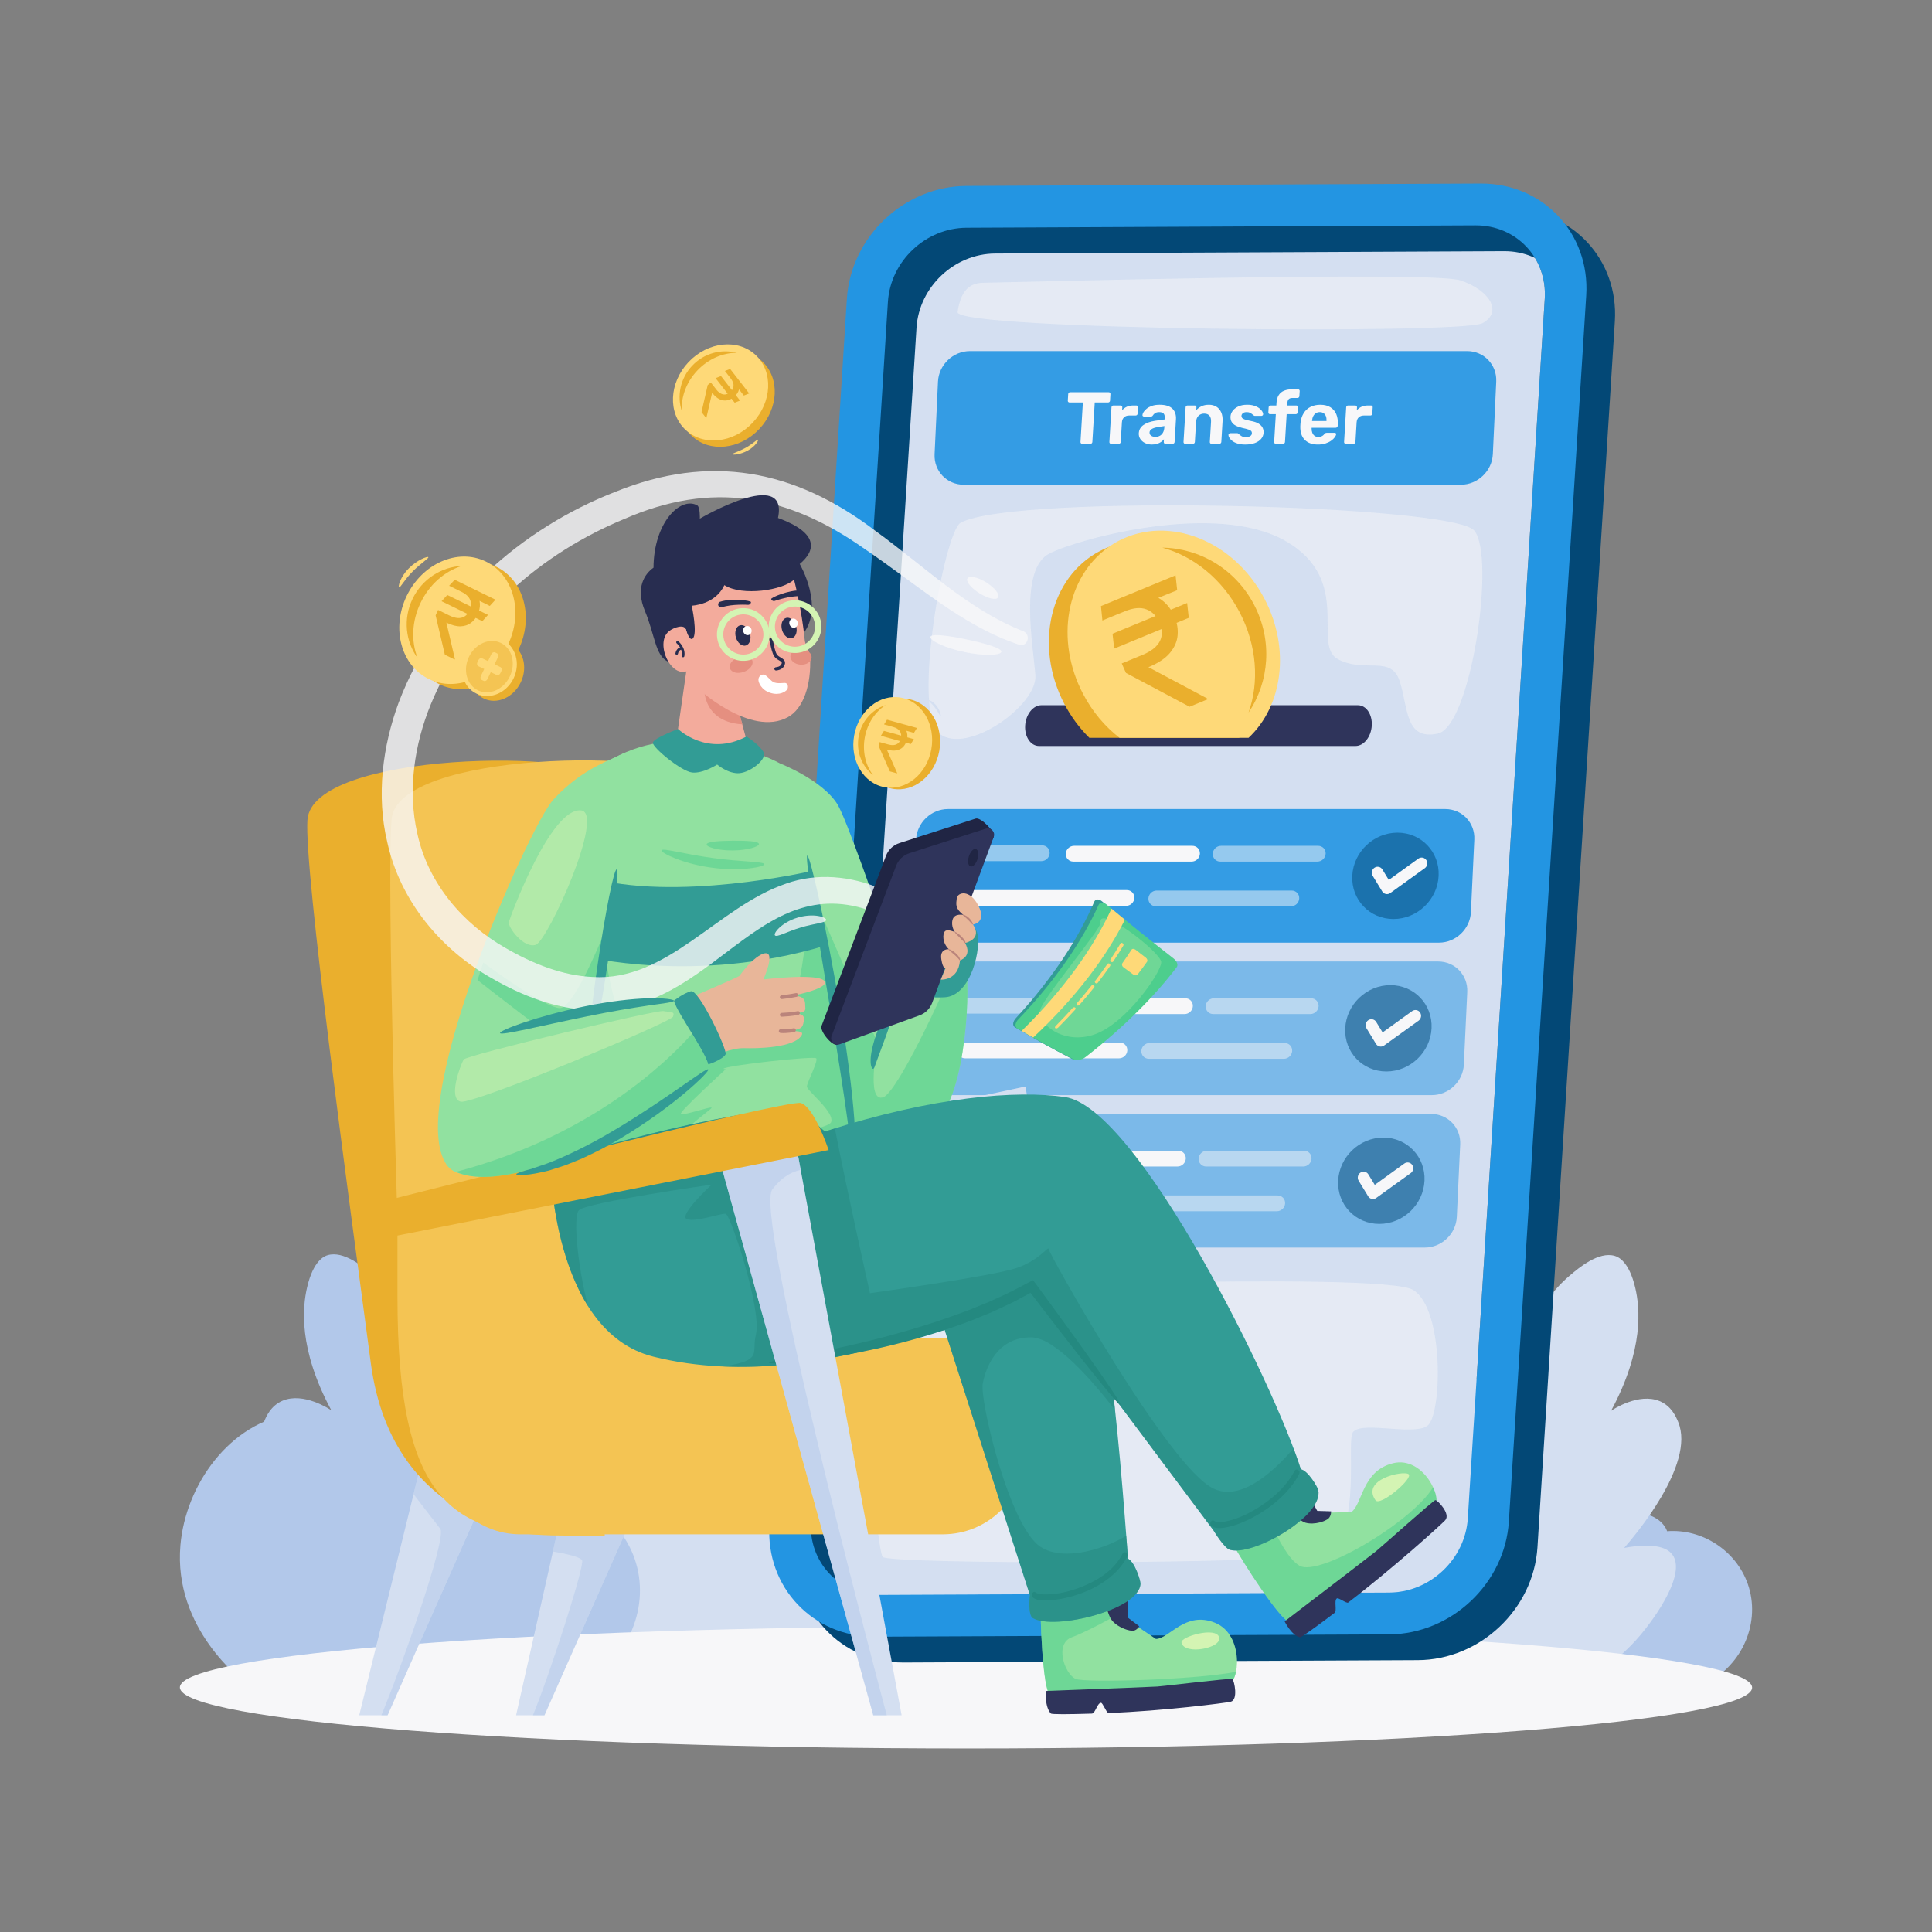 <svg width="544" height="544" viewBox="0 0 544 544" fill="none" xmlns="http://www.w3.org/2000/svg">
<rect x="0" y="0" width="544" height="544" fill="#808080" stroke="none"/>
<path d="M212.308 440.724C220.188 425.971 216.834 408.506 205.401 399.279C196.699 392.255 183.78 390.379 174.003 395.511C160.11 402.803 153.621 423.685 163.327 442.608C156.548 437.23 147.889 437.136 143.233 441.352C136.616 447.343 141.467 458.969 141.977 460.191C146.21 470.337 156.63 473.524 158.304 474.007H219.924C222.82 473.155 229.298 470.812 234.287 464.587C238.111 459.817 243.761 449.396 239.311 442.608C235.231 436.385 223.364 434.285 212.308 440.724Z" fill="#D4DFF1"/>
<path d="M492.121 445.974C488.815 436.598 479.268 430.38 469.413 431.153C469.304 430.883 469.208 430.608 469.067 430.351C467.359 427.256 463.947 426.47 463.335 426.34C468.641 420.046 468.724 411.353 464.482 406.278C459.22 399.986 447.467 399.454 440.408 407.425C439.565 406.202 436.992 402.826 432.957 402.266C427.684 401.535 421.557 405.843 419.087 413.293C418.13 413.289 417.177 413.343 416.227 413.449C407.023 408.307 400.731 409.082 397.993 409.718C381.99 413.434 369.588 439.198 373.347 473.913H404.95C405.006 473.955 405.049 473.987 405.077 474.006H480.319C490.894 468.696 495.83 456.492 492.121 445.974ZM266.874 450.523C269.643 442.669 277.641 437.459 285.897 438.107C285.988 437.881 286.068 437.65 286.187 437.436C287.617 434.843 290.475 434.184 290.988 434.075C286.543 428.803 286.474 421.52 290.028 417.269C294.436 411.998 304.281 411.552 310.195 418.23C310.901 417.205 313.057 414.377 316.437 413.908C320.854 413.295 325.986 416.905 328.056 423.145C328.857 423.143 329.656 423.188 330.452 423.276C338.162 418.969 343.433 419.618 345.726 420.151C359.133 423.264 369.522 444.847 366.373 473.928H339.899C339.852 473.963 339.816 473.99 339.793 474.006H276.761C267.902 469.558 263.767 459.335 266.874 450.524L266.874 450.523Z" fill="#B2C8EA"/>
<path d="M407.962 474.006C404.986 470.17 401.04 464.349 397.986 456.745C393.734 446.159 388.88 426.318 396.935 422.222C398.741 421.304 402.518 420.504 410.587 424.493C409.979 421.81 403.529 392.348 413.737 388.608C415.537 387.948 419.367 387.534 426.864 392.696C427.658 382.573 430.855 368.569 442.091 359.082C444.589 356.971 450.15 352.276 454.692 353.631C455.562 353.89 458.701 355.06 460.467 362.716C461.712 368.11 463.002 379.88 453.641 397.238C454.266 396.817 461.447 392.096 467.293 394.513C470.684 395.915 471.972 399.034 472.543 400.418C477.503 412.429 459.848 432.958 457.317 435.849C466.739 434.096 469.618 436.384 470.444 437.212C475.484 442.268 466.226 455.365 461.518 460.833C455.634 467.666 448.938 471.779 444.716 474.006H407.962L407.962 474.006Z" fill="#D4DFF1"/>
<path d="M283.929 460.51C285.949 457.908 288.625 453.958 290.698 448.799C293.582 441.617 296.876 428.155 291.41 425.377C290.185 424.754 287.623 424.211 282.148 426.917C282.561 425.097 286.937 405.108 280.011 402.571C278.79 402.123 276.191 401.842 271.105 405.344C270.566 398.477 268.397 388.975 260.774 382.538C259.079 381.107 255.306 377.921 252.225 378.84C251.635 379.016 249.505 379.81 248.307 385.004C247.462 388.664 246.587 396.649 252.937 408.426C252.514 408.14 247.642 404.937 243.675 406.577C241.375 407.528 240.501 409.645 240.113 410.584C236.748 418.732 248.727 432.661 250.444 434.622C244.051 433.433 242.098 434.985 241.538 435.547C238.118 438.977 244.399 447.863 247.594 451.573C251.586 456.209 256.129 458.999 258.993 460.51H283.929ZM69.332 474.006C68.242 473.217 48.771 458.61 50.802 435.093C52.272 418.075 64.639 400.594 82.303 398.034C102.051 395.171 123.811 411.629 126.774 436.947C127.203 436.031 134.006 422.099 149.01 420.27C161.78 418.713 174.379 426.665 178.659 438.799C183.317 452.009 177.117 467.337 163.835 474.006H69.332Z" fill="#B2C8EA"/>
<path d="M139.056 474.006C142.037 470.164 145.989 464.333 149.049 456.716C153.307 446.113 158.169 426.237 150.101 422.135C148.292 421.215 144.509 420.414 136.426 424.41C137.035 421.722 143.496 392.211 133.27 388.464C131.467 387.803 127.631 387.388 120.122 392.559C119.326 382.419 116.124 368.391 104.869 358.888C102.366 356.774 96.796 352.07 92.247 353.427C91.375 353.687 88.231 354.859 86.462 362.528C85.215 367.932 83.923 379.721 93.299 397.109C92.674 396.687 85.481 391.958 79.624 394.379C76.228 395.783 74.938 398.908 74.365 400.294C69.397 412.325 87.082 432.889 89.617 435.785C80.179 434.029 77.295 436.321 76.469 437.15C71.419 442.215 80.693 455.333 85.41 460.811C91.303 467.655 98.01 471.775 102.24 474.006H139.056L139.056 474.006Z" fill="#B2C8EA"/>
<path d="M252.356 446.919C258.77 434.912 256.04 420.698 246.735 413.188C239.652 407.472 229.138 405.945 221.181 410.121C209.874 416.056 204.593 433.052 212.492 448.452C206.975 444.075 199.928 443.998 196.138 447.43C190.753 452.306 194.7 461.768 195.116 462.762C198.561 471.019 207.041 473.614 208.404 474.006H258.554C260.911 473.313 266.183 471.407 270.244 466.34C273.356 462.458 277.955 453.977 274.333 448.452C271.013 443.388 261.355 441.678 252.356 446.919Z" fill="#D4DFF1"/>
<path d="M493.347 475.153C493.542 484.632 394.599 492.316 272.352 492.316C150.106 492.316 50.847 484.632 50.653 475.153C50.458 465.674 149.401 457.99 271.648 457.99C393.895 457.99 493.153 465.674 493.347 475.153Z" fill="#F7F7F9"/>
<path d="M247.861 449.086L391.16 448.433C402.663 448.365 412.563 439.016 413.294 427.534L434.963 84.153C435.694 72.671 426.97 63.408 415.466 63.458L272.152 64.132C260.647 64.182 250.728 73.516 250.014 84.996L228.328 428.378C227.616 439.875 236.357 449.137 247.861 449.086L247.861 449.086Z" fill="#D4DFF1"/>
<path opacity="0.5" d="M276.833 79.625C272.372 79.625 270.364 82.767 269.636 87.872C268.907 92.978 411.541 94.156 417.394 91.014C423.247 87.872 419.447 81.686 411.162 78.937C402.877 76.188 280.439 79.625 276.833 79.625ZM270.501 147.173C265.957 149.613 256.653 200.359 264.491 206.55C272.329 212.742 292.18 198.555 291.54 190.144C290.9 181.733 286.854 160.133 295.553 155.813C304.253 151.493 342.489 141.245 361.857 152.26C381.226 163.275 369.187 181.687 376.777 185.637C384.368 189.587 391.611 184.388 394.077 191.7C396.542 199.013 395.492 208.591 404.853 206.551C414.215 204.511 421.168 156.756 415.138 149.412C409.109 142.068 285.806 138.954 270.501 147.173H270.501ZM252.998 363.222C252.998 363.222 389.107 357.777 397.93 363.222C406.753 368.668 406.045 398.595 401.883 401.5C397.72 404.406 382.244 399.734 380.753 403.641C379.262 407.547 383.724 435.067 371.452 437.753C359.18 440.439 250.127 440.536 248.521 438.376C246.915 436.216 239.52 369.92 252.998 363.222Z" fill="#F7F7F9"/>
<path opacity="0.5" d="M264.954 270.727H404.944C409.69 270.727 413.363 274.58 413.14 279.326L412.184 299.754C411.961 304.499 407.928 308.352 403.182 308.352H263.192C258.446 308.352 254.774 304.499 254.996 299.754L255.953 279.326C256.175 274.58 260.209 270.727 264.954 270.727V270.727Z" fill="#2395E2"/>
<path opacity="0.5" d="M272.346 285.4H291.236C292.463 285.4 293.505 284.405 293.562 283.177C293.62 281.95 292.672 280.955 291.444 280.955H272.554C271.327 280.955 270.286 281.95 270.228 283.177C270.171 284.405 271.119 285.4 272.346 285.4ZM369.166 281.087H341.819C340.592 281.087 339.55 282.082 339.493 283.31C339.435 284.537 340.383 285.532 341.611 285.532H368.958C370.185 285.532 371.227 284.537 371.284 283.31C371.342 282.083 370.393 281.087 369.166 281.087Z" fill="#F7F7F9"/>
<path d="M315.3 293.547H271.965C270.737 293.547 269.696 294.542 269.638 295.77C269.581 296.997 270.529 297.992 271.756 297.992H315.092C316.319 297.992 317.36 296.997 317.418 295.77C317.475 294.542 316.527 293.547 315.3 293.547Z" fill="#F7F7F9"/>
<path opacity="0.5" d="M361.724 293.68H323.698C322.471 293.68 321.429 294.675 321.372 295.902C321.314 297.129 322.263 298.124 323.49 298.124H361.516C362.744 298.124 363.785 297.13 363.843 295.902C363.9 294.674 362.952 293.68 361.724 293.68Z" fill="#F7F7F9"/>
<path d="M333.756 281.087H300.431C299.204 281.087 298.162 282.082 298.105 283.309C298.047 284.537 298.995 285.532 300.223 285.532H333.548C334.775 285.532 335.817 284.537 335.874 283.309C335.932 282.082 334.983 281.087 333.756 281.087Z" fill="#F7F7F9"/>
<path opacity="0.5" d="M403.091 289.54C402.776 296.254 397.079 301.696 390.365 301.696C383.652 301.696 378.464 296.253 378.779 289.54C379.093 282.826 384.791 277.384 391.504 277.384C398.218 277.384 403.405 282.826 403.091 289.54Z" fill="#034876"/>
<path d="M399.865 285.099C399.371 284.351 398.373 284.167 397.635 284.689L389.306 290.699L387.499 287.74C387.032 286.975 386.043 286.751 385.285 287.248C384.532 287.742 384.3 288.765 384.769 289.533L387.454 293.931C387.684 294.308 388.055 294.57 388.482 294.656C388.585 294.677 388.689 294.687 388.793 294.687C389.119 294.687 389.442 294.585 389.716 294.39L399.428 287.4C400.165 286.878 400.361 285.848 399.865 285.099Z" fill="#F7F7F9"/>
<path opacity="0.9" d="M266.942 227.802H406.933C411.678 227.802 415.351 231.655 415.128 236.4L414.172 256.828C413.949 261.574 409.916 265.427 405.17 265.427H265.18C260.434 265.427 256.762 261.574 256.984 256.828L257.941 236.4C258.163 231.654 262.197 227.802 266.942 227.802ZM273.113 98.859H413.104C417.85 98.859 421.522 102.712 421.3 107.458L420.343 127.886C420.121 132.632 416.087 136.485 411.341 136.485H271.351C266.605 136.485 262.933 132.632 263.155 127.886L264.112 107.458C264.334 102.712 268.368 98.859 273.113 98.859Z" fill="#2395E2"/>
<path d="M304.725 124.966C304.572 124.966 304.451 124.918 304.36 124.821C304.269 124.724 304.228 124.6 304.237 124.447L304.907 113.326H301.131C300.992 113.326 300.878 113.277 300.787 113.18C300.696 113.083 300.654 112.966 300.663 112.827L300.775 110.96C300.784 110.808 300.84 110.683 300.943 110.587C301.046 110.49 301.166 110.441 301.305 110.441H312.178C312.33 110.441 312.452 110.49 312.543 110.587C312.633 110.683 312.674 110.808 312.665 110.96L312.553 112.827C312.544 112.966 312.489 113.084 312.386 113.18C312.283 113.277 312.157 113.326 312.004 113.326H308.248L307.578 124.447C307.568 124.6 307.512 124.724 307.41 124.821C307.307 124.918 307.18 124.966 307.028 124.966H304.725ZM312.838 124.966C312.7 124.966 312.585 124.918 312.494 124.821C312.403 124.724 312.362 124.6 312.371 124.447L312.959 114.695C312.967 114.557 313.023 114.436 313.126 114.332C313.229 114.228 313.35 114.176 313.488 114.176H315.522C315.66 114.176 315.778 114.228 315.876 114.332C315.973 114.436 316.018 114.557 316.009 114.695L315.959 115.525C316.331 115.096 316.776 114.764 317.296 114.529C317.815 114.294 318.406 114.176 319.07 114.176H319.963C320.101 114.176 320.215 114.225 320.307 114.321C320.397 114.419 320.438 114.543 320.429 114.695L320.321 116.479C320.312 116.632 320.256 116.756 320.154 116.853C320.051 116.95 319.93 116.998 319.792 116.998H317.966C317.358 116.998 316.87 117.168 316.504 117.507C316.138 117.846 315.936 118.326 315.898 118.949L315.567 124.447C315.558 124.6 315.501 124.725 315.399 124.822C315.296 124.918 315.168 124.966 315.017 124.966H312.837L312.838 124.966ZM324.342 125.174C323.608 125.174 322.96 125.032 322.397 124.748C321.832 124.465 321.392 124.081 321.075 123.597C320.759 123.113 320.619 122.573 320.655 121.978C320.714 120.997 321.158 120.222 321.987 119.654C322.817 119.087 323.888 118.7 325.201 118.492L327.943 118.098L327.966 117.725C327.998 117.185 327.899 116.77 327.668 116.479C327.436 116.189 327.009 116.044 326.386 116.044C325.93 116.044 325.558 116.134 325.271 116.314C324.983 116.494 324.754 116.729 324.585 117.019C324.463 117.199 324.299 117.289 324.091 117.289H322.12C321.968 117.289 321.853 117.245 321.775 117.154C321.698 117.064 321.669 116.957 321.691 116.832C321.705 116.597 321.812 116.321 322.011 116.003C322.209 115.685 322.505 115.37 322.897 115.058C323.29 114.747 323.783 114.488 324.377 114.28C324.97 114.073 325.688 113.969 326.532 113.969C327.404 113.969 328.145 114.073 328.755 114.28C329.365 114.488 329.845 114.778 330.196 115.152C330.547 115.526 330.798 115.958 330.948 116.449C331.098 116.94 331.157 117.469 331.123 118.036L330.736 124.448C330.727 124.601 330.67 124.725 330.568 124.822C330.465 124.918 330.338 124.967 330.186 124.967H328.152C328.014 124.967 327.899 124.918 327.808 124.822C327.717 124.725 327.676 124.601 327.685 124.448L327.731 123.68C327.536 123.943 327.279 124.189 326.961 124.417C326.643 124.645 326.269 124.829 325.839 124.967C325.408 125.104 324.91 125.174 324.343 125.174L324.342 125.174ZM325.302 123.016C325.758 123.016 326.173 122.919 326.544 122.725C326.915 122.532 327.217 122.235 327.448 121.833C327.68 121.432 327.814 120.927 327.851 120.318L327.872 119.966L325.924 120.277C325.169 120.401 324.611 120.588 324.25 120.837C323.89 121.086 323.699 121.391 323.677 121.75C323.661 122.013 323.727 122.241 323.875 122.434C324.021 122.629 324.224 122.774 324.481 122.871C324.738 122.967 325.012 123.016 325.302 123.016ZM333.712 124.966C333.574 124.966 333.459 124.918 333.368 124.821C333.277 124.724 333.236 124.6 333.246 124.447L333.834 114.695C333.843 114.543 333.899 114.419 334.001 114.321C334.104 114.225 334.225 114.176 334.363 114.176H336.397C336.549 114.176 336.67 114.225 336.761 114.321C336.852 114.419 336.893 114.543 336.884 114.695L336.835 115.504C337.222 115.062 337.707 114.695 338.291 114.404C338.877 114.114 339.576 113.969 340.393 113.969C341.21 113.969 341.914 114.152 342.507 114.519C343.101 114.885 343.553 115.418 343.863 116.116C344.174 116.815 344.299 117.662 344.24 118.658L343.891 124.447C343.881 124.6 343.822 124.724 343.713 124.821C343.603 124.918 343.479 124.966 343.34 124.966H341.141C340.989 124.966 340.867 124.918 340.777 124.821C340.685 124.724 340.644 124.6 340.653 124.447L340.995 118.783C341.039 118.05 340.897 117.479 340.569 117.071C340.241 116.663 339.738 116.459 339.06 116.459C338.41 116.459 337.878 116.663 337.467 117.071C337.055 117.479 336.827 118.05 336.783 118.783L336.442 124.447C336.433 124.6 336.376 124.724 336.273 124.821C336.17 124.918 336.05 124.966 335.912 124.966H333.712ZM350.591 125.174C349.733 125.174 349.002 125.073 348.399 124.873C347.796 124.673 347.312 124.427 346.95 124.136C346.586 123.846 346.321 123.552 346.152 123.254C345.983 122.957 345.897 122.704 345.896 122.497C345.892 122.345 345.947 122.22 346.064 122.123C346.18 122.027 346.294 121.978 346.405 121.978H348.418C348.459 121.978 348.5 121.985 348.541 121.999C348.581 122.013 348.621 122.047 348.659 122.102C348.831 122.227 349.009 122.369 349.194 122.528C349.378 122.687 349.594 122.822 349.844 122.933C350.093 123.043 350.411 123.098 350.799 123.098C351.255 123.098 351.648 123.005 351.978 122.819C352.307 122.632 352.482 122.366 352.503 122.019C352.518 121.77 352.458 121.563 352.322 121.397C352.187 121.231 351.923 121.079 351.531 120.941C351.138 120.802 350.552 120.65 349.773 120.484C349.036 120.318 348.414 120.097 347.905 119.82C347.395 119.543 347.022 119.194 346.785 118.772C346.547 118.351 346.446 117.842 346.482 117.247C346.515 116.707 346.715 116.189 347.084 115.691C347.453 115.193 347.98 114.781 348.663 114.456C349.347 114.131 350.187 113.969 351.183 113.969C351.944 113.969 352.605 114.062 353.169 114.249C353.731 114.435 354.198 114.671 354.568 114.954C354.938 115.238 355.214 115.528 355.398 115.825C355.58 116.123 355.671 116.382 355.672 116.604C355.678 116.742 355.628 116.86 355.526 116.957C355.423 117.054 355.31 117.102 355.185 117.102H353.339C353.269 117.102 353.208 117.091 353.154 117.07C353.1 117.05 353.054 117.019 353.015 116.977C352.855 116.867 352.693 116.738 352.529 116.594C352.365 116.448 352.168 116.321 351.94 116.21C351.711 116.099 351.411 116.044 351.037 116.044C350.581 116.044 350.225 116.144 349.971 116.345C349.717 116.545 349.581 116.798 349.562 117.102C349.551 117.296 349.602 117.475 349.717 117.641C349.831 117.807 350.077 117.96 350.457 118.098C350.835 118.236 351.415 118.382 352.194 118.534C353.125 118.7 353.857 118.949 354.39 119.281C354.924 119.613 355.298 119.997 355.514 120.432C355.729 120.869 355.823 121.335 355.793 121.833C355.754 122.484 355.525 123.061 355.107 123.566C354.689 124.071 354.102 124.465 353.345 124.748C352.587 125.032 351.669 125.174 350.59 125.174H350.591ZM359.256 124.966C359.104 124.966 358.981 124.918 358.891 124.821C358.8 124.724 358.759 124.6 358.769 124.447L359.24 116.625H357.622C357.469 116.625 357.347 116.576 357.257 116.479C357.166 116.383 357.125 116.258 357.134 116.106L357.219 114.695C357.228 114.543 357.284 114.419 357.387 114.321C357.489 114.225 357.617 114.176 357.769 114.176H359.388L359.433 113.429C359.486 112.544 359.696 111.817 360.062 111.251C360.428 110.683 360.937 110.268 361.589 110.005C362.241 109.743 363.031 109.611 363.958 109.611H365.473C365.625 109.611 365.746 109.66 365.838 109.756C365.928 109.853 365.97 109.978 365.96 110.13L365.875 111.541C365.866 111.693 365.81 111.818 365.707 111.915C365.604 112.011 365.477 112.06 365.325 112.06H363.935C363.423 112.06 363.059 112.184 362.844 112.433C362.628 112.682 362.506 113.049 362.477 113.533L362.438 114.176H364.99C365.142 114.176 365.264 114.225 365.355 114.322C365.446 114.419 365.487 114.543 365.477 114.695L365.392 116.106C365.383 116.259 365.327 116.383 365.225 116.479C365.122 116.577 364.994 116.625 364.842 116.625H362.29L361.819 124.447C361.809 124.6 361.753 124.725 361.651 124.822C361.548 124.918 361.428 124.966 361.289 124.966H359.255L359.256 124.966ZM371.092 125.174C369.501 125.174 368.266 124.731 367.385 123.846C366.505 122.961 366.088 121.674 366.135 119.986C366.141 119.876 366.15 119.727 366.161 119.54C366.173 119.353 366.182 119.205 366.188 119.094C366.307 118.029 366.605 117.112 367.08 116.345C367.555 115.577 368.192 114.989 368.991 114.581C369.791 114.173 370.709 113.969 371.746 113.969C372.909 113.969 373.866 114.208 374.619 114.684C375.372 115.162 375.92 115.812 376.265 116.635C376.61 117.458 376.75 118.403 376.686 119.467L376.657 119.945C376.648 120.083 376.59 120.201 376.48 120.297C376.37 120.395 376.246 120.443 376.109 120.443H369.323C369.322 120.457 369.321 120.481 369.318 120.516C369.316 120.55 369.314 120.581 369.313 120.609C369.3 121.051 369.362 121.456 369.499 121.823C369.636 122.189 369.846 122.484 370.131 122.704C370.415 122.926 370.765 123.036 371.179 123.036C371.525 123.036 371.812 122.988 372.039 122.891C372.267 122.794 372.457 122.677 372.611 122.539C372.764 122.4 372.878 122.282 372.954 122.186C373.086 122.047 373.192 121.961 373.269 121.926C373.348 121.892 373.47 121.875 373.636 121.875H375.794C375.932 121.875 376.044 121.913 376.129 121.989C376.215 122.065 376.246 122.172 376.224 122.31C376.197 122.532 376.067 122.805 375.832 123.129C375.599 123.455 375.265 123.773 374.831 124.084C374.397 124.395 373.866 124.655 373.238 124.863C372.609 125.07 371.895 125.174 371.092 125.174L371.092 125.174ZM369.437 118.555H373.504L373.507 118.513C373.537 118.015 373.483 117.583 373.346 117.216C373.209 116.85 372.994 116.563 372.703 116.355C372.41 116.147 372.05 116.043 371.621 116.043C371.192 116.043 370.82 116.147 370.503 116.355C370.186 116.563 369.937 116.85 369.756 117.216C369.575 117.583 369.469 118.015 369.439 118.513L369.437 118.555ZM378.927 124.966C378.789 124.966 378.674 124.918 378.583 124.821C378.492 124.724 378.451 124.6 378.46 124.447L379.048 114.695C379.057 114.557 379.112 114.436 379.215 114.332C379.318 114.228 379.439 114.176 379.577 114.176H381.611C381.749 114.176 381.867 114.228 381.965 114.332C382.062 114.436 382.107 114.557 382.098 114.695L382.048 115.525C382.42 115.096 382.865 114.764 383.385 114.529C383.904 114.294 384.495 114.176 385.159 114.176H386.051C386.189 114.176 386.304 114.225 386.395 114.321C386.486 114.419 386.527 114.543 386.518 114.695L386.41 116.479C386.401 116.632 386.345 116.756 386.243 116.853C386.14 116.95 386.019 116.998 385.881 116.998H384.055C383.447 116.998 382.959 117.168 382.593 117.507C382.227 117.846 382.025 118.326 381.987 118.949L381.656 124.447C381.647 124.6 381.59 124.725 381.488 124.822C381.385 124.918 381.258 124.966 381.106 124.966H378.927L378.927 124.966Z" fill="#F7F7F9"/>
<path opacity="0.5" d="M274.335 242.474H293.224C294.452 242.474 295.493 241.479 295.551 240.252C295.608 239.025 294.66 238.029 293.433 238.029H274.543C273.316 238.029 272.274 239.024 272.216 240.252C272.159 241.48 273.107 242.474 274.335 242.474ZM371.155 238.162H343.808C342.58 238.162 341.539 239.157 341.481 240.384C341.424 241.612 342.372 242.606 343.6 242.606H370.946C372.174 242.606 373.215 241.611 373.273 240.384C373.33 239.157 372.382 238.162 371.155 238.162Z" fill="#F7F7F9"/>
<path d="M317.288 250.622H273.953C272.726 250.622 271.684 251.617 271.627 252.844C271.569 254.072 272.518 255.067 273.745 255.067H317.08C318.307 255.067 319.349 254.072 319.406 252.844C319.464 251.617 318.516 250.622 317.288 250.622Z" fill="#F7F7F9"/>
<path opacity="0.5" d="M363.712 250.755H325.686C324.459 250.755 323.417 251.75 323.359 252.977C323.302 254.204 324.25 255.2 325.478 255.2H363.504C364.731 255.2 365.773 254.205 365.83 252.977C365.888 251.75 364.94 250.755 363.712 250.755Z" fill="#F7F7F9"/>
<path d="M335.744 238.162H302.419C301.192 238.162 300.15 239.156 300.093 240.384C300.035 241.611 300.984 242.606 302.211 242.606H335.536C336.763 242.606 337.805 241.611 337.863 240.384C337.92 239.156 336.972 238.162 335.744 238.162Z" fill="#F7F7F9"/>
<path opacity="0.5" d="M405.079 246.614C404.764 253.328 399.067 258.77 392.353 258.77C385.64 258.77 380.452 253.328 380.767 246.614C381.081 239.9 386.778 234.458 393.492 234.458C400.206 234.458 405.393 239.9 405.079 246.614Z" fill="#034876"/>
<path d="M401.609 242.173C401.115 241.426 400.116 241.241 399.378 241.764L391.049 247.773L389.242 244.814C388.775 244.049 387.786 243.826 387.029 244.322C386.275 244.816 386.044 245.84 386.512 246.607L389.198 251.005C389.428 251.382 389.799 251.644 390.225 251.73C390.329 251.751 390.433 251.762 390.536 251.762C390.863 251.762 391.185 251.659 391.46 251.464L401.172 244.474C401.908 243.952 402.104 242.922 401.608 242.173L401.609 242.173Z" fill="#F7F7F9"/>
<path opacity="0.5" d="M262.966 313.652H402.956C407.702 313.652 411.375 317.505 411.153 322.251L410.196 342.679C409.973 347.424 405.94 351.277 401.194 351.277H261.204C256.458 351.277 252.786 347.424 253.008 342.679L253.965 322.251C254.187 317.505 258.221 313.652 262.966 313.652Z" fill="#2395E2"/>
<path opacity="0.5" d="M270.358 328.324H289.248C290.476 328.324 291.517 327.33 291.575 326.102C291.632 324.875 290.684 323.88 289.456 323.88H270.567C269.339 323.88 268.298 324.874 268.24 326.102C268.183 327.33 269.131 328.324 270.358 328.324ZM367.178 324.012H339.832C338.604 324.012 337.562 325.007 337.505 326.235C337.447 327.462 338.396 328.457 339.623 328.457H366.97C368.197 328.457 369.239 327.462 369.296 326.235C369.354 325.008 368.406 324.012 367.178 324.012Z" fill="#F7F7F9"/>
<path d="M313.312 336.473H269.976C268.749 336.473 267.708 337.468 267.65 338.695C267.592 339.923 268.541 340.917 269.768 340.917H313.103C314.331 340.917 315.372 339.923 315.43 338.695C315.487 337.468 314.539 336.473 313.312 336.473Z" fill="#F7F7F9"/>
<path opacity="0.5" d="M359.736 336.605H321.71C320.482 336.605 319.441 337.6 319.383 338.828C319.326 340.055 320.274 341.05 321.502 341.05H359.528C360.755 341.05 361.797 340.055 361.854 338.828C361.912 337.6 360.963 336.605 359.736 336.605Z" fill="#F7F7F9"/>
<path d="M331.768 324.012H298.443C297.216 324.012 296.174 325.007 296.117 326.234C296.059 327.461 297.008 328.457 298.235 328.457H331.56C332.787 328.457 333.829 327.462 333.886 326.234C333.944 325.006 332.996 324.012 331.768 324.012Z" fill="#F7F7F9"/>
<path opacity="0.5" d="M401.103 332.465C400.788 339.178 395.091 344.621 388.377 344.621C381.663 344.621 376.476 339.178 376.79 332.465C377.105 325.751 382.802 320.309 389.516 320.309C396.229 320.309 401.417 325.751 401.103 332.465Z" fill="#034876"/>
<path d="M397.656 328.024C397.162 327.277 396.164 327.092 395.426 327.615L387.097 333.625L385.29 330.665C384.823 329.9 383.834 329.677 383.076 330.173C382.323 330.668 382.091 331.691 382.56 332.458L385.246 336.856C385.476 337.233 385.847 337.495 386.273 337.581C386.376 337.602 386.48 337.613 386.584 337.613C386.91 337.613 387.233 337.51 387.508 337.315L397.22 330.325C397.956 329.803 398.152 328.773 397.656 328.024L397.656 328.024Z" fill="#F7F7F9"/>
<path d="M382.351 198.569H293.229C290.887 198.569 288.838 201.139 288.653 204.311C288.468 207.483 290.217 210.055 292.558 210.055H381.68C384.022 210.055 386.071 207.484 386.256 204.311C386.441 201.139 384.693 198.569 382.351 198.569Z" fill="#2F345B"/>
<path d="M348.905 207.746H306.729C304.002 205.067 301.596 201.858 299.687 198.201C291.104 181.789 295.596 162.522 309.713 155.143C310.516 154.726 311.334 154.357 312.152 154.036C325.884 148.598 342.712 155.993 350.798 171.474C357.408 184.1 356.268 198.458 348.905 207.746Z" fill="#EAAF2D"/>
<path d="M351.568 207.746H315.232C311.141 204.586 307.58 200.399 304.949 195.361C296.96 180.105 300.297 162.362 312.152 154.036C313.051 153.378 313.981 152.801 314.976 152.288C329.093 144.908 347.494 152.223 356.06 168.619C363.392 182.64 361.178 198.762 351.568 207.746Z" fill="#FED978"/>
<path d="M353.111 170.262C358.382 180.344 357.406 191.988 351.561 200.634C354.578 192.131 353.958 181.782 349.046 172.387C344.135 162.993 335.99 156.578 327.285 154.204C337.721 154.338 347.84 160.18 353.111 170.262Z" fill="#EAAF2D"/>
<path d="M334.265 169.784L334.725 173.97L313.72 182.63L313.26 178.445L334.265 169.784ZM334.943 199L317.045 189.482L315.849 186.807L321.748 184.374C323.283 183.741 324.5 182.988 325.401 182.114C326.298 181.229 326.85 180.234 327.059 179.129C327.264 178.014 327.088 176.791 326.531 175.462C325.71 173.5 324.471 172.206 322.815 171.581C321.155 170.946 319.094 171.136 316.63 172.151L310.406 174.717L310 170.661L315.122 168.549C317.758 167.462 320.101 167.005 322.15 167.179C324.206 167.337 325.953 167.999 327.392 169.166C328.837 170.318 329.955 171.837 330.745 173.724C331.459 175.429 331.739 177.156 331.584 178.904C331.435 180.638 330.716 182.28 329.427 183.83C328.148 185.375 326.158 186.705 323.457 187.819L323.36 187.859L339.892 196.658L340 196.915L334.943 199ZM331.005 162L331.465 166.186L314.88 172.873L314.473 168.816L331.005 162Z" fill="#EAAF2D"/>
<path d="M425.009 58.943L280.195 59.611C262.688 59.692 247.612 73.934 246.509 91.414L224.719 436.628C223.617 454.089 236.902 468.2 254.409 468.12L399.224 467.451C416.712 467.371 431.806 453.129 432.908 435.667L454.699 90.453C455.802 72.974 442.498 58.862 425.009 58.943V58.943ZM421.351 434.793C420.626 446.279 410.727 455.637 399.223 455.69L255.914 456.352C244.409 456.405 235.668 447.133 236.393 435.647L258.067 92.27C258.792 80.783 268.709 71.444 280.213 71.391L423.522 70.73C435.026 70.676 443.75 79.93 443.026 91.416L421.351 434.793Z" fill="#034876"/>
<path d="M246.343 460.848L391.167 460.193C408.647 460.1 423.754 445.857 424.855 428.41L446.638 83.185C447.735 65.704 434.446 51.589 416.948 51.684L272.143 52.355C254.627 52.434 239.554 66.673 238.457 84.154L216.655 429.364C215.557 446.828 228.846 460.943 246.343 460.848ZM228.328 428.378L250.014 84.996C250.728 73.516 260.647 64.182 272.152 64.132L415.466 63.458C426.97 63.408 435.694 72.671 434.963 84.153L413.294 427.534C412.563 439.016 402.663 448.365 391.16 448.433L247.861 449.086C236.357 449.137 227.616 439.875 228.328 428.379L228.328 428.378Z" fill="#2395E2"/>
<path d="M109.133 482.973H101.15L120.465 404.36L139.779 413.779L109.133 482.973Z" fill="#D4DFF1"/>
<path opacity="0.5" d="M139.782 413.774L109.13 482.977H107.372C112.373 471.189 126.002 433.008 123.955 430.439C122.539 428.653 119.077 424.147 116.453 420.712L120.465 404.362L139.782 413.774Z" fill="#B2C8EA"/>
<path d="M152.06 431.93C152.06 431.93 110.691 430.873 104.421 383.885C98.423 338.928 85.542 244.669 86.569 230.826C88 211.527 165.361 210.68 172.674 219.787C179.988 228.894 206.179 364.92 207.567 377.298C208.955 389.675 174.895 436.019 152.06 431.93Z" fill="#EAAF2D"/>
<path d="M112.158 351.173C112.158 351.173 108.818 250.048 110.25 230.75C111.681 211.452 189.042 210.604 196.355 219.711C203.669 228.819 229.86 364.844 231.248 377.222C232.636 389.599 138.608 448.888 112.158 351.173Z" fill="#F4C453"/>
<path d="M153.298 482.973H145.314L160.88 413.779H183.944L153.298 482.973Z" fill="#D4DFF1"/>
<path opacity="0.5" d="M183.939 413.774L153.302 482.977H150.059C154.799 471.463 164.691 440.826 163.894 439.342C163.372 438.353 159.264 437.459 155.692 436.869L160.885 413.774H183.939Z" fill="#B2C8EA"/>
<path d="M118.895 334.562H154.564C163.238 334.562 170.27 342.838 170.27 353.047V432.364H158.807C127.24 432.364 111.915 422.812 111.915 365.093V342.777C111.915 338.24 115.04 334.562 118.895 334.562Z" fill="#F4C453"/>
<path d="M271.657 270.932C269.762 265.713 264.344 265.341 264.344 265.341C260.044 265.747 256.269 268.885 253.055 273.427C246.108 252.712 238.141 230.263 235.791 226.454C231.58 219.63 219.654 214.97 219.654 214.97C219.654 214.97 217.399 233.945 220.66 244.957C223.92 255.968 233.041 316.662 238.756 320.207C241.128 321.679 246.302 321.644 251.393 320.438C255.288 320.179 259.643 318.827 263.578 315.566C272.158 308.454 273.553 276.15 271.657 270.932V270.932Z" fill="#91E1A0"/>
<path opacity="0.5" d="M263.577 315.563C259.64 318.831 255.292 320.182 251.394 320.439C246.3 321.648 241.128 321.674 238.761 320.207C237.423 319.371 231.431 259.896 229.836 254.171L247.136 293.732C247.136 293.732 243.714 310.662 248.705 308.951C252.513 307.626 265.018 281.382 270.177 268.363C270.756 269.045 271.283 269.894 271.656 270.936C273.547 276.146 272.158 308.449 263.577 315.563L263.577 315.563Z" fill="#4DCE8D"/>
<path d="M245.846 300.95C245.661 300.98 245.466 300.718 245.283 300.131C245.152 299.573 245.092 298.745 245.179 297.778C245.339 295.835 245.973 293.281 246.956 290.597C248.926 285.222 251.394 281.271 252.078 281.578C252.775 281.889 251.452 286.292 249.531 291.533C248.572 294.128 247.705 296.475 247.075 298.179C246.761 299.023 246.545 299.689 246.349 300.162C246.205 300.611 246.032 300.92 245.846 300.95Z" fill="#329C95"/>
<path d="M169.306 336.053C169.306 336.053 274.68 309.367 278.231 310.432C281.783 311.497 282.989 322.685 282.989 322.685L169.306 345.223V336.053L169.306 336.053Z" fill="#EAAF2D"/>
<path d="M240.303 325.246C199.612 334.957 159.839 352.113 160.531 333.406C160.531 333.406 165.423 218.017 170.753 214.666C190.053 202.532 213.435 211.549 219.654 214.97C225.873 218.39 241.944 324.854 240.303 325.246Z" fill="#91E1A0"/>
<path opacity="0.5" d="M228.943 249.068C227.652 259.717 225.295 277.958 224.098 279.628C222.393 281.997 188.694 302.003 178.945 293.546C169.208 285.089 167.633 240.255 167.633 240.255L161.047 337.006C165.773 349.597 202.647 334.234 240.303 325.243C241.357 324.995 235.162 281.381 228.943 249.068ZM234.037 315.957C233.042 318.847 195.67 323.597 191.702 322.247C187.734 320.896 200.669 312.273 200.373 311.882C200.089 311.492 192.247 314.251 191.714 313.647C191.193 313.055 204.329 301.08 204.329 301.08L203.69 300.949C204.092 300.025 229.228 297.266 229.832 297.988C230.448 298.71 227.249 304.775 227.202 305.924C227.155 307.073 235.02 313.067 234.037 315.957ZM215.216 243.342C215.324 244.051 208.619 245.46 200.352 244.304C192.082 243.191 185.992 240.086 186.278 239.43C186.559 238.683 192.833 240.535 200.722 241.589C208.605 242.699 215.138 242.55 215.216 243.342ZM213.698 237.632C213.801 238.371 210.524 239.431 206.351 239.461C202.178 239.502 198.883 238.498 198.974 237.757C199.062 236.996 202.346 236.762 206.327 236.721C210.309 236.694 213.597 236.872 213.698 237.632Z" fill="#4DCE8D"/>
<path d="M165.382 246.908L164.306 269.257C164.306 269.257 195.686 277.212 232.087 266.35L228.202 245.324C228.202 245.324 189.825 254.171 165.382 246.908Z" fill="#329C95"/>
<path d="M240.303 328.124C240.114 328.114 239.932 326.872 239.767 324.67C239.507 322.461 239.173 319.269 238.62 315.326C237.551 307.441 235.838 296.563 233.842 284.555C231.851 272.546 230.017 261.673 228.791 253.781C227.563 245.889 226.937 240.98 227.308 240.907C227.679 240.833 228.978 245.615 230.696 253.424C232.411 261.233 234.549 272.069 236.546 284.108C238.546 296.146 239.964 307.122 240.547 315.127C240.857 319.125 240.9 322.389 240.833 324.641C240.672 326.906 240.492 328.134 240.303 328.124L240.303 328.124Z" fill="#329C95"/>
<path d="M175.683 212.045C172.536 213.889 164.261 215.975 155.839 225.111C148.905 232.634 112.371 314.656 126.563 328.843C133.799 336.077 158.43 320.416 160.543 314.328C162.656 308.239 172.985 255.509 174.707 235.581C175.217 229.679 175.683 212.045 175.683 212.045H175.683Z" fill="#91E1A0"/>
<path opacity="0.5" d="M163.631 228.19C170.478 228.948 154.27 264.855 150.87 266.03C147.471 267.206 142.893 260.955 143.276 259.602C143.659 258.248 155.016 227.238 163.631 228.19Z" fill="#D4F4B3"/>
<path opacity="0.5" d="M171.388 259.602C169.24 272.672 166.487 287.312 164.248 298.247C163.361 297.759 162.46 297.193 161.573 296.562C154.613 291.609 139.806 280.134 134.467 275.978C134.994 274.319 135.534 272.672 136.075 271.026C140.809 274.525 153.661 283.646 157.572 283.852C161.199 284.032 168.237 267.501 171.388 259.602Z" fill="#4DCE8D"/>
<path d="M165.902 296.938C165.153 296.827 166.279 285.064 168.416 270.666C170.554 256.267 172.894 244.686 173.642 244.797C174.391 244.907 173.265 256.67 171.127 271.068C168.99 285.467 166.65 297.049 165.902 296.938Z" fill="#329C95"/>
<path d="M146.558 376.698H265.46C278.329 376.698 288.777 387.146 288.777 400.015V408.706C288.777 421.575 278.329 432.023 265.46 432.023H146.558C133.689 432.023 123.241 421.575 123.241 408.706V400.015C123.241 387.146 133.689 376.698 146.558 376.698Z" fill="#F4C453"/>
<path d="M310.674 480.735H318.202L288.747 305.924L267.753 310.405L310.674 480.735Z" fill="#D4DFF1"/>
<path d="M295.715 477.272C297.9 478.234 341.173 474.381 345.712 474.194C349.013 474.059 350.436 460.296 342.107 456.925C333.692 453.519 329.303 461.418 325.475 461.48L317.409 456.051C317.174 455.079 317.848 446.204 316.495 445.196C312.89 442.509 305.189 448.192 305.074 450.482C300.602 450.776 293.224 447.018 293.03 449.743C292.76 453.521 293.528 476.311 295.715 477.272Z" fill="#91E1A0"/>
<path d="M332.676 462.48C333.342 466.145 344.163 464.108 343.279 461.011C342.396 457.914 332.381 460.86 332.676 462.48Z" fill="#D4F4B3"/>
<path opacity="0.5" d="M348.027 470.73C347.603 472.745 346.741 474.15 345.707 474.189C341.174 474.375 297.899 478.232 295.712 477.277C293.525 476.31 292.756 453.526 293.035 449.748C293.22 447.018 300.603 450.769 305.07 450.477C305.189 448.197 312.89 442.511 316.495 445.202C317.409 445.891 317.396 450.212 317.356 453.208C312.532 455.872 305.189 459.821 301.902 460.961C296.786 462.724 299.741 471.339 302.883 472.731C305.494 473.884 336.814 472.983 348.027 470.73Z" fill="#4DCE8D"/>
<path d="M294.468 476.134C294.467 476.096 314.509 475.418 325.884 474.882C327.155 474.822 346.723 472.46 347.01 472.753C347.547 473.3 348.726 478.648 346.51 479.172C345.102 479.505 327.612 481.762 312.119 482.343C311.567 482.364 310.541 479.446 310.004 479.465C308.952 479.503 308.413 482.475 307.434 482.506C300.881 482.711 296.166 482.75 295.899 482.475C294.121 480.642 294.468 476.134 294.468 476.134ZM310.188 445.592C310.188 445.592 311.324 454.173 313.129 456.301C314.934 458.429 318.161 459.33 319.177 459.156C320.194 458.982 320.785 457.916 320.785 457.916L317.562 455.476C317.562 455.476 317.783 448.078 317.478 446.049C317.173 444.02 314.299 442.525 310.189 445.592L310.188 445.592Z" fill="#2F345B"/>
<path d="M172.57 324.687C172.57 324.687 195.587 316.629 214.654 329.485C246.353 327.821 278.579 316.182 291.372 321.627C310.71 329.857 315.624 414.449 317.625 438.886C319.511 439.8 321.134 444.955 321.124 445.881C321.042 453.285 296.815 459.111 290.843 455.625C289.33 454.742 290.005 449.171 290.005 449.171L266 374.484C266 374.484 218.952 386.143 190.232 375.206C162.515 364.65 172.57 324.687 172.57 324.687H172.57Z" fill="#329C95"/>
<path opacity="0.5" d="M321.121 445.878C321.043 453.291 296.815 459.111 290.842 455.625C289.327 454.742 290 449.165 290 449.165L266.005 374.477C266.005 374.477 218.949 386.145 190.238 375.203C162.512 364.645 172.566 324.691 172.566 324.691C172.566 324.691 195.589 316.623 214.66 329.486C246.351 327.821 278.573 316.182 291.374 321.631C303.941 326.981 310.419 364.617 313.969 397.016C308.048 389.361 297.243 376.711 290.518 376.569C280.866 376.37 277.536 385.007 276.707 389.645C275.865 394.284 284.17 429.799 292.98 435.547C299.86 440.044 312.051 435.647 317.117 432.403C317.311 434.865 317.467 437.056 317.622 438.891C319.514 439.802 321.133 444.953 321.121 445.878L321.121 445.878Z" fill="#248980"/>
<path d="M363.329 456.75C365.639 456.255 400.079 427.224 403.799 424.362C406.504 422.28 400.897 409.874 392.235 412.007C383.485 414.163 383.703 423.413 380.518 425.747L371.061 425.995C370.383 425.319 366.563 417.464 364.928 417.423C360.573 417.316 356.912 426.679 357.948 428.67C354.338 431.583 346.283 432.825 347.468 435.23C349.108 438.564 361.017 457.246 363.329 456.75Z" fill="#91E1A0"/>
<path d="M387.313 422.441C388.606 424.282 398.211 416.091 396.591 415.06C394.971 414.029 383.189 416.568 387.313 422.441Z" fill="#D4F4B3"/>
<path opacity="0.5" d="M403.801 424.366C400.077 427.229 365.642 456.256 363.323 456.746C361.016 457.25 349.114 438.561 347.47 435.234C346.291 432.848 354.164 431.603 357.835 428.766C360.022 433.723 362.951 439.158 365.934 440.881C371.421 444.035 397.479 428.66 403.523 418.772C404.65 421.224 404.848 423.557 403.801 424.366Z" fill="#4DCE8D"/>
<path d="M361.719 456.538C361.7 456.507 378.197 443.99 387.486 436.759C388.523 435.952 403.79 422.303 404.176 422.377C404.897 422.517 408.531 426.306 406.929 428.067C405.911 429.186 392.337 441.507 379.613 451.23C379.159 451.577 376.855 449.738 376.414 450.074C375.549 450.732 376.565 453.55 375.758 454.159C370.356 458.238 366.415 461.082 366.054 461.01C363.656 460.53 361.719 456.538 361.719 456.538ZM359.827 421.515C359.827 421.515 365.022 428.045 367.59 428.756C370.158 429.468 373.313 428.301 374.081 427.549C374.848 426.796 374.818 425.549 374.818 425.549L370.905 425.421C370.905 425.421 367.435 419.076 366.176 417.554C364.917 416.032 361.764 416.489 359.828 421.515L359.827 421.515Z" fill="#2F345B"/>
<path d="M154.943 327.22C154.943 327.22 191.835 314.957 224.647 311.647C226.036 312.015 231.1 318.121 232.388 318.577C262.827 308.721 286.277 306.93 299.881 308.895C320.443 311.866 359.07 390.486 366.28 413.709C368.309 414.106 370.998 418.693 371.187 419.595C372.703 426.81 352.887 438.221 346.333 436.387C344.673 435.922 341.662 430.88 341.662 430.88L290.291 362.215C290.291 362.215 234.019 394.492 183.979 382.002C155.372 374.862 154.943 327.22 154.943 327.22Z" fill="#329C95"/>
<path opacity="0.5" d="M346.333 436.387C344.675 435.918 341.656 430.88 341.656 430.88L290.285 362.212C290.285 362.212 247.698 386.657 203.673 384.765C215.049 382.958 211.537 381.079 212.846 375.785C214.582 368.827 205.693 341.981 204.333 341.768C202.985 341.555 195.875 344.223 193.401 343.269C190.926 342.302 200.377 333.557 200.377 333.557C200.377 333.557 165.336 338.549 163.03 340.741C161.255 342.42 162.68 356.677 165.556 367.776C155.166 351.284 154.945 327.223 154.945 327.223C154.945 327.223 191.831 314.958 224.649 311.643C226.036 312.012 231.102 318.117 232.384 318.572C233.291 318.274 234.185 317.989 235.079 317.719C238.642 336.088 244.965 364.133 244.965 364.133C244.965 364.133 279.907 359.295 286.437 356.976C292.954 354.657 295.26 350.644 295.26 351.697C295.26 352.75 328.843 413.038 341.708 419.156C349.223 422.728 358.137 414.93 364.239 407.83C365.081 410.05 365.768 412.027 366.286 413.706C368.307 414.105 371.002 418.686 371.184 419.597C372.699 426.811 352.889 438.223 346.333 436.387Z" fill="#248980"/>
<path d="M315.486 395.569C315.192 395.835 310.792 390.558 303.916 381.812C300.478 377.439 296.42 372.198 291.948 366.349C291.389 365.618 290.824 364.877 290.252 364.128C290.142 363.996 290.192 364.044 290.151 364.03C290.077 364.073 290.32 363.949 289.719 364.272C288.062 365.15 286.391 366.107 284.646 366.963C282.887 367.783 281.098 368.618 279.281 369.465C277.434 370.22 275.56 370.986 273.664 371.761C258.368 377.596 243.966 380.638 233.527 382.27C223.073 383.903 216.527 384.12 216.498 383.71C216.462 383.286 222.904 382.317 233.207 380.156C243.496 377.997 257.694 374.645 272.746 368.902C274.612 368.145 276.456 367.397 278.273 366.66C280.059 365.844 281.819 365.039 283.549 364.249C285.265 363.429 286.903 362.517 288.536 361.685C289.211 361.331 289.881 360.98 290.549 360.63L290.845 360.476C290.931 360.482 290.988 360.638 291.061 360.712L291.475 361.27L292.254 362.318C292.813 363.08 293.365 363.832 293.912 364.574C298.276 370.521 302.178 375.903 305.423 380.45C311.913 389.545 315.781 395.304 315.486 395.569ZM341.146 429.705C342.086 430.391 343.401 430.327 344.471 430.191C346.168 429.974 347.822 429.457 349.423 428.814C353.602 427.137 357.567 424.632 360.923 421.417C362.839 419.582 364.555 417.457 365.824 415.03C366.316 414.088 364.992 413.239 364.5 414.18C362.365 418.263 358.941 421.405 355.318 423.825C352.167 425.929 348.636 427.735 344.976 428.423C344.351 428.541 343.701 428.611 343.055 428.577C342.609 428.553 342.248 428.49 341.921 428.251C341.097 427.649 340.328 429.107 341.146 429.705ZM290.852 449.841C291.82 450.583 293.217 450.623 294.337 450.635C296.163 450.653 297.997 450.377 299.787 449.987C304.149 449.036 308.549 447.259 312.23 444.375C314.276 442.771 316.118 440.785 317.363 438.309C317.837 437.368 316.565 436.519 316.092 437.459C314.011 441.595 310.165 444.263 306.394 446.013C302.813 447.674 298.89 448.819 295.013 448.942C294.607 448.955 294.201 448.955 293.796 448.934C293.501 448.919 293.018 448.87 292.877 448.845C292.597 448.796 292.325 448.723 292.052 448.635C292.016 448.623 291.981 448.607 291.945 448.594C291.745 448.521 291.98 448.625 291.877 448.567C291.779 448.512 291.685 448.456 291.595 448.387C290.805 447.782 290.067 449.24 290.852 449.841Z" fill="#248980"/>
<path d="M245.893 482.973H253.877L223.442 318.507H200.379L245.893 482.973Z" fill="#D4DFF1"/>
<path opacity="0.5" d="M249.686 482.977H245.895L200.377 318.507H223.445L225.465 329.43C223.335 329.801 220.381 331.092 217.469 334.898C212.303 341.616 245.221 466.188 249.686 482.977Z" fill="#B2C8EA"/>
<path d="M109.168 337.939C109.168 337.939 221.703 309.44 225.496 310.578C229.289 311.715 233.325 323.826 233.325 323.826L109.168 348.44V337.939Z" fill="#EAAF2D"/>
<path opacity="0.8" d="M245.726 256.664C213.333 244.629 200.76 285.477 166.668 284.392C156.599 284.186 147.014 280.396 138.248 275.321C124.427 267.507 112.707 253.938 109.033 237.077C105.92 224.009 107.726 210.076 112.294 197.718C123.186 169.216 147.078 148.677 173.224 138.497C199.703 127.742 223.644 132.022 246.613 149.562C260.288 159.465 272.68 171.718 288.168 177.75C289.124 178.115 289.628 179.258 289.294 180.302C288.969 181.316 287.969 181.863 287.037 181.56C278.845 178.885 271.346 174.382 264.307 169.497C257.246 164.605 250.535 159.341 243.606 154.664C221.653 139.12 200.342 135.41 175.788 146.126C152.812 155.61 131.54 173.418 121.337 198.244C116.667 209.556 114.72 222.637 117.52 234.751C120.602 249.008 130.657 260.3 142.347 266.93C149.877 271.309 158.361 274.721 166.902 275.091C187.973 276.403 202.169 255.279 221.394 248.786C229.963 245.72 239.61 246.65 247.876 250.189C251.664 251.816 249.701 258.075 245.726 256.663L245.726 256.664Z" fill="#F7F7F9"/>
<g opacity="0.8">
<path d="M232.634 259.048C232.515 259.876 229.18 260.013 225.41 261.184C221.62 262.287 218.763 264.012 218.207 263.387C217.954 263.089 218.381 262.215 219.48 261.188C220.57 260.165 222.368 259.046 224.567 258.382C226.769 257.722 228.885 257.664 230.359 257.916C231.842 258.166 232.68 258.66 232.634 259.048Z" fill="#F7F7F9"/>
</g>
<g opacity="0.8">
<path d="M281.962 183.533C281.852 184.516 277.128 184.787 271.506 183.597C265.883 182.418 261.669 180.264 261.965 179.32C262.264 178.354 266.813 178.914 272.253 180.053C277.69 181.206 282.079 182.529 281.962 183.533L281.962 183.533Z" fill="#F7F7F9"/>
</g>
<g opacity="0.8">
<path d="M281.048 168.203C280.565 169.079 278.204 168.562 275.776 167.045C273.348 165.529 271.848 163.634 272.423 162.816C272.998 161.998 275.359 162.515 277.694 163.974C280.03 165.433 281.531 167.327 281.048 168.203Z" fill="#F7F7F9"/>
</g>
<path d="M187.939 186.22C184.478 184.457 184.371 178.676 181.596 172.039C178.821 165.402 181.587 161.542 184.01 159.844C184.064 147.082 191.626 139.711 196.321 142.295C197.158 142.755 197.052 146.043 197.052 146.043C197.052 146.043 222.14 131.321 219.062 145.842C230.756 150.132 229.652 155.055 225.185 158.803C225.185 158.803 232.6 171.401 225.6 179.094C219.151 186.182 196.478 190.568 187.939 186.22Z" fill="#282D50"/>
<path d="M205.759 191.714L194.186 182.442L190.537 207.811C190.537 207.811 197.436 212.004 200.045 212.159C202.737 212.319 210.318 208.868 210.318 208.868C210.318 208.868 205.825 192.075 205.759 191.714Z" fill="#F3AB9C"/>
<path d="M190.938 205.267C190.938 205.267 199.163 213.248 210.207 207.371C210.207 207.371 213.563 209.471 214.953 211.701C216.184 213.676 211.325 217.464 208.189 217.704C205.052 217.944 201.931 215.277 201.931 215.277C201.931 215.277 197.938 217.866 194.869 217.516C191.8 217.166 183.543 210.359 183.833 209.077C184.123 207.795 190.938 205.267 190.938 205.267Z" fill="#329C95"/>
<path d="M209.007 203.962C196.509 203.143 198.308 191.693 198.308 191.693L205.755 191.705C205.812 191.973 207.361 197.732 209.007 203.962Z" fill="#E58F80"/>
<path d="M226.606 180.322C226.752 181.7 228.044 183.678 228.107 185.07C228.449 192.741 226.27 199.533 221.812 201.956C211.332 207.641 196.361 193.74 196.361 193.74L193.518 187.895C193.518 187.895 187.873 175.442 193.114 177.154C193.114 177.154 194.082 180.57 195.012 179.833C196.52 178.635 194.774 170.538 194.774 170.538C194.774 170.538 201.367 170.346 203.959 164.752C209.011 167.977 220.561 166.17 223.574 163.189C223.574 163.189 225.74 171.381 226.606 180.322V180.322Z" fill="#F3AB9C"/>
<path d="M194.506 188.354C189.426 192.322 184.054 181.152 188.394 177.708C189.619 176.737 192.824 175.494 193.223 177.497C193.844 180.612 195.618 187.487 194.506 188.354Z" fill="#F3AB9C"/>
<path d="M190.188 183.942C190.394 182.903 190.989 182.449 191.485 182.286C191.062 181.578 190.547 181.145 190.538 181.138C190.383 181.013 190.357 180.786 190.482 180.63C190.606 180.477 190.833 180.45 190.987 180.573C191.074 180.642 193.114 182.298 192.697 184.766C192.677 184.88 192.606 184.973 192.511 185.023C192.443 185.06 192.363 185.075 192.281 185.061C192.084 185.028 191.952 184.842 191.985 184.645C192.093 184.01 191.984 183.441 191.798 182.945C191.558 182.997 191.07 183.208 190.897 184.082C190.874 184.193 190.805 184.281 190.713 184.33C190.641 184.368 190.557 184.383 190.472 184.366C190.277 184.327 190.15 184.137 190.188 183.942L190.188 183.942ZM218.512 188.791C218.258 188.798 218.047 188.599 218.038 188.345C218.03 188.093 218.228 187.88 218.483 187.869C218.537 187.865 219.773 187.81 220.089 186.855C220.205 186.503 220.103 186.374 219.359 185.935C218.884 185.655 218.347 185.338 217.981 184.779C217.435 183.946 217.106 182.351 216.866 181.186C216.783 180.782 216.689 180.326 216.64 180.208C216.517 179.998 216.579 179.724 216.786 179.589C216.999 179.449 217.285 179.508 217.425 179.722C217.539 179.896 217.603 180.186 217.77 181C217.983 182.03 218.303 183.587 218.753 184.273C219.001 184.653 219.422 184.901 219.827 185.14C220.463 185.516 221.334 186.03 220.964 187.146C220.783 187.691 220.442 188.056 220.07 188.3C219.37 188.759 218.563 188.789 218.512 188.791Z" fill="#282D50"/>
<path d="M214.108 190.234C214.108 190.234 214.532 189.859 215.065 189.951C215.865 190.087 216.706 191.406 217.668 191.996C218.63 192.585 220.37 192.291 220.991 192.294C221.896 192.297 222.095 193.634 221.559 194.254C221.213 194.657 219.566 195.969 216.829 195.068C214.359 194.254 213.511 192.151 213.554 191.351C213.596 190.549 214.108 190.234 214.108 190.234Z" fill="white"/>
<path d="M205.548 188.23C205.955 189.378 207.695 189.805 209.433 189.185C211.171 188.565 212.246 187.132 211.836 185.983C211.427 184.836 209.686 184.407 207.949 185.026C206.212 185.649 205.136 187.081 205.548 188.23ZM228.527 185.168C228.442 186.384 227.034 187.272 225.384 187.154C223.734 187.036 222.469 185.954 222.556 184.737C222.643 183.522 224.051 182.632 225.7 182.75C227.35 182.871 228.616 183.951 228.527 185.168Z" fill="#E58F80"/>
<path d="M217.928 169.237C218.01 169.232 218.094 169.218 218.175 169.188C218.218 169.175 222.319 167.716 225.404 167.871C225.85 167.883 226.232 167.543 226.252 167.096C226.273 166.647 225.925 166.268 225.477 166.244C222.072 166.101 216.987 168.271 217.136 168.697C217.26 169.037 217.584 169.247 217.928 169.237V169.237ZM210.911 170.256C211.21 170.153 211.437 169.88 211.459 169.542C211.49 169.096 206.007 168.367 202.766 169.438C202.366 169.511 202.11 170.038 202.251 170.466C202.393 170.893 202.85 171.123 203.278 170.983C206.211 170.014 210.549 170.296 210.592 170.297C210.702 170.306 210.813 170.291 210.911 170.256ZM211.155 178.33C211.618 179.903 211.108 181.433 210.021 181.755C208.93 182.074 207.674 181.064 207.211 179.497C206.747 177.929 207.258 176.397 208.344 176.077C209.435 175.753 210.692 176.765 211.155 178.33Z" fill="#282D50"/>
<path d="M209.308 177.883C209.512 178.573 210.187 178.981 210.815 178.796C211.443 178.611 211.787 177.901 211.583 177.212C211.38 176.523 210.706 176.114 210.079 176.3C209.451 176.484 209.108 177.193 209.308 177.883Z" fill="white"/>
<path d="M224.15 176.246C224.613 177.819 224.103 179.349 223.016 179.67C221.925 179.99 220.669 178.98 220.206 177.412C219.742 175.845 220.253 174.312 221.339 173.993C222.43 173.669 223.687 174.681 224.15 176.246L224.15 176.246Z" fill="#282D50"/>
<path d="M222.303 175.799C222.508 176.489 223.182 176.897 223.81 176.712C224.438 176.528 224.782 175.817 224.579 175.128C224.376 174.439 223.701 174.03 223.074 174.216C222.446 174.4 222.103 175.109 222.303 175.799Z" fill="white"/>
<path d="M231.199 175.336C230.589 171.279 226.789 168.49 222.733 169.1C218.948 169.67 216.302 173.005 216.455 176.744C215.491 173.137 211.971 170.741 208.193 171.309C204.137 171.92 201.345 175.701 201.955 179.757C202.566 183.814 206.347 186.606 210.403 185.995C214.188 185.426 216.85 182.088 216.699 178.35C217.661 181.956 221.165 184.355 224.943 183.787C228.999 183.176 231.81 179.392 231.199 175.336L231.199 175.336ZM210.141 184.249C207.061 184.712 204.187 182.59 203.721 179.491C203.255 176.392 205.377 173.519 208.456 173.056C211.555 172.589 214.429 174.711 214.895 177.81C215.361 180.909 213.239 183.783 210.141 184.249H210.141ZM224.68 182.04C221.6 182.503 218.726 180.381 218.26 177.283C217.794 174.184 219.916 171.31 222.996 170.847C226.094 170.381 228.968 172.503 229.434 175.601C229.9 178.7 227.778 181.574 224.68 182.04Z" fill="#D4F4B3"/>
<path d="M257.554 278.484C258.016 279.254 258.441 281.187 265.991 280.81C273.541 280.433 276.564 266.43 275.033 262.336C273.503 258.241 267.148 256.441 264.414 258.02C261.68 259.599 256.601 276.897 257.554 278.484Z" fill="#329C95"/>
<path d="M274.737 230.487L253.239 237.397C251.507 237.954 250.122 239.269 249.477 240.971L231.318 288.884C230.777 290.313 234.322 294.663 235.759 294.142L256.065 283.064C257.718 282.465 259.024 281.169 259.636 279.521L279.799 235.649C280.318 234.251 276.157 230.031 274.737 230.487V230.487Z" fill="#202544"/>
<path d="M277.577 233.326L256.079 240.236C254.346 240.793 252.962 242.109 252.317 243.81L234.158 291.723C233.616 293.152 235.001 294.558 236.438 294.037L258.905 285.903C260.558 285.305 261.864 284.008 262.475 282.36L279.8 235.649C280.319 234.251 278.997 232.87 277.577 233.326Z" fill="#2F345B"/>
<path d="M273.961 260.321C273.961 260.321 277.932 259.838 275.499 255.049C273.065 250.259 269.602 251.233 269.396 252.961C269.19 254.689 268.93 255.782 271.248 257.619C271.248 257.619 268.737 257.062 268.218 258.965C267.699 260.868 268.868 262.443 268.868 262.443C268.868 262.443 266.74 261.487 266.059 262.23C265.379 262.973 265.306 265.514 267.167 267.278C267.167 267.278 264.56 267.009 265.046 270.08C265.532 273.151 266.291 272.479 266.291 272.479L264.906 275.838C264.906 275.838 269.847 276.176 270.303 270.419C270.303 270.419 273.883 269.346 271.736 265.522C271.736 265.522 276.77 264.524 273.962 260.32L273.961 260.321Z" fill="#E8B699"/>
<path d="M273.913 260.313C273.763 260.394 273.264 259.664 272.501 258.931C271.747 258.184 271.01 257.727 271.064 257.588C271.115 257.43 272.066 257.704 272.896 258.525C273.737 259.337 274.043 260.255 273.913 260.313ZM271.847 265.566C271.771 265.6 271.613 265.417 271.352 265.141C271.091 264.864 270.72 264.489 270.3 264.076C269.461 263.251 268.77 262.569 268.867 262.443C268.96 262.321 269.825 262.815 270.698 263.673C271.134 264.101 271.482 264.544 271.677 264.907C271.875 265.271 271.915 265.537 271.847 265.566ZM270.302 270.419C270.22 270.444 270.085 270.228 269.835 269.923C269.58 269.618 269.194 269.226 268.727 268.821C267.796 268.009 266.959 267.412 267.038 267.273C267.11 267.139 268.107 267.531 269.101 268.395C269.597 268.824 269.978 269.306 270.172 269.706C270.364 270.112 270.37 270.401 270.302 270.419Z" fill="#BA847B"/>
<path d="M275.267 241.823C274.864 243.181 273.982 244.143 273.297 243.972C272.612 243.802 272.383 242.563 272.785 241.205C273.188 239.847 274.07 238.885 274.755 239.056C275.44 239.226 275.669 240.465 275.267 241.823Z" fill="#202544"/>
<path d="M193.401 281.312C193.401 281.312 207.038 275.533 208.176 274.802C212.846 268.451 216.728 266.956 216.641 269.751C216.623 270.345 216.774 271.408 214.964 275.783C215.306 275.739 230.809 273.864 232.195 276.324C233.42 278.498 222.452 280.515 222.452 280.515C222.452 280.515 226.62 279.727 226.697 282.534C226.761 284.862 227.434 284.87 222.732 285.513C226.395 285.145 226.508 286.178 226.306 287.577C226.012 289.613 225.485 289.785 221.734 290.385C223.691 290.317 226.505 290.131 225.732 291.481C223.665 295.092 213.008 295.234 209.645 295.128C205.75 295.005 201.004 297.422 201.004 297.422L193.401 281.312V281.312Z" fill="#E8B699"/>
<path d="M189.764 281.77C189.764 281.77 192.279 279.736 194.526 279.105C196.773 278.475 204.807 295.518 204.311 296.848C203.814 298.178 198.355 300.586 196.751 300.027C195.146 299.468 188.028 283.393 189.764 281.77Z" fill="#329C95"/>
<path d="M224.72 280.277C224.737 280.205 224.74 280.128 224.724 280.049C224.666 279.761 224.385 279.574 224.097 279.632C224.077 279.636 222.084 280.033 220.065 280.25C219.773 280.281 219.561 280.542 219.592 280.837C219.624 281.129 219.887 281.34 220.179 281.309C222.247 281.087 224.286 280.68 224.306 280.677C224.517 280.634 224.673 280.473 224.72 280.277ZM225.198 285.35C225.217 285.272 225.218 285.188 225.198 285.104C225.131 284.818 224.844 284.641 224.558 284.708C224.541 284.712 222.877 285.096 220.097 285.205C219.803 285.216 219.575 285.465 219.586 285.758C219.597 286.052 219.845 286.281 220.139 286.269C223.032 286.156 224.732 285.761 224.802 285.744C225.005 285.697 225.152 285.54 225.198 285.35ZM224.082 290.172C224.099 290.098 224.101 290.018 224.085 289.939C224.024 289.651 223.742 289.467 223.454 289.527C223.435 289.531 221.532 289.925 219.863 289.794C219.57 289.771 219.315 289.991 219.291 290.284C219.268 290.577 219.487 290.833 219.78 290.856C221.604 290.999 223.589 290.587 223.673 290.569C223.881 290.525 224.035 290.366 224.082 290.172Z" fill="#BA847B"/>
<path d="M143.113 291.309C149.063 287.559 182.311 280.387 189.764 281.77C190.539 285.233 200.863 299.028 199.436 301.114C191.516 312.689 140.912 339.754 126.563 328.844C120.246 324.04 134.446 296.771 143.113 291.309Z" fill="#91E1A0"/>
<path opacity="0.5" d="M130.548 298.332C131.203 297.153 184.681 284.329 186.775 284.694C188.87 285.059 190.117 284.665 189.493 286.27C188.87 287.874 133.363 311.002 129.743 310.197C126.124 309.393 129.542 300.142 130.548 298.332Z" fill="#D4F4B3"/>
<path opacity="0.5" d="M199.432 301.112C191.83 312.229 144.834 337.642 128.422 329.958C165.658 320.103 187.065 299.809 194.885 291.066C197.586 295.519 200.193 299.999 199.432 301.112Z" fill="#4DCE8D"/>
<path d="M189.764 281.769C189.758 282.212 186.981 282.483 182.547 283.129C178.112 283.78 172.008 284.793 165.295 286.174C151.864 288.915 141.043 291.656 140.804 290.886C140.56 290.135 151.106 286.119 164.72 283.34C171.519 281.941 177.802 281.228 182.371 281.091C186.947 280.959 189.774 281.414 189.764 281.769ZM145.378 330.637C145.355 330.439 146.19 330.099 147.69 329.66C148.435 329.408 149.37 329.271 150.405 328.852C151.448 328.496 152.636 328.091 153.948 327.643C159.149 325.702 166.089 322.369 173.39 317.968C188.031 309.216 198.9 300.466 199.436 301.113C199.951 301.666 189.801 311.521 174.867 320.454C173.027 321.603 171.128 322.564 169.337 323.557C167.516 324.501 165.718 325.338 164.015 326.146C162.264 326.863 160.615 327.572 159.037 328.155C157.435 328.683 155.944 329.171 154.577 329.589C151.773 330.243 149.515 330.746 147.888 330.768C146.283 330.874 145.401 330.835 145.378 330.637H145.378Z" fill="#329C95"/>
<path d="M115.1 160.043C112.656 162.477 112.024 165.251 112.372 165.368C112.751 165.533 113.903 163.184 116.198 160.908C118.454 158.606 120.845 157.189 120.596 156.876C120.405 156.598 117.509 157.594 115.1 160.043Z" fill="#FED978"/>
<path d="M117.449 169.257C113.049 178.409 115.868 188.899 123.745 192.686C131.623 196.474 141.576 192.124 145.976 182.972C150.376 173.82 147.557 163.33 139.679 159.543C131.802 155.755 121.849 160.105 117.449 169.257Z" fill="#EAAF2D"/>
<path d="M133.282 185.733C131.224 190.012 132.542 194.917 136.226 196.688C139.91 198.459 144.564 196.426 146.621 192.146C148.679 187.866 147.361 182.961 143.677 181.19C139.994 179.419 135.339 181.453 133.282 185.733Z" fill="#EAAF2D"/>
<path d="M114.511 167.795C110.111 176.947 112.93 187.437 120.808 191.224C128.685 195.011 138.638 190.662 143.038 181.51C147.439 172.357 144.619 161.868 136.742 158.08C128.864 154.293 118.911 158.643 114.511 167.795Z" fill="#FED978"/>
<path d="M116.161 168.637C113.456 174.264 114.206 180.631 117.571 185.264C115.759 180.657 115.908 174.97 118.429 169.728C120.949 164.485 125.297 160.818 130.027 159.355C124.307 159.621 118.866 163.011 116.161 168.637Z" fill="#EAAF2D"/>
<path d="M137.417 173.139L135.81 174.899L124.334 169.285L125.941 167.526L137.417 173.139ZM125.259 184.355L122.658 173.25L123.35 171.745L126.574 173.322C127.412 173.732 128.184 173.963 128.89 174.016C129.598 174.063 130.226 173.923 130.773 173.598C131.323 173.267 131.777 172.736 132.135 172.004C132.663 170.923 132.753 169.917 132.404 168.986C132.057 168.048 131.211 167.25 129.865 166.592L126.465 164.929L128.038 163.24L130.836 164.609C132.276 165.313 133.34 166.13 134.027 167.058C134.723 167.984 135.09 168.968 135.128 170.011C135.176 171.051 134.945 172.091 134.437 173.13C133.978 174.068 133.348 174.832 132.548 175.421C131.757 176.007 130.792 176.318 129.655 176.355C128.524 176.394 127.22 176.052 125.745 175.331L125.692 175.305L128.091 185.564L128.022 185.706L125.259 184.355ZM139.514 168.853L137.907 170.613L128.909 166.124L130.482 164.435L139.514 168.853Z" fill="#EAAF2D"/>
<path d="M137.158 195.98C136.102 195.979 135.089 195.75 134.148 195.298C132.267 194.393 130.916 192.722 130.344 190.592C129.805 188.588 130.03 186.399 130.977 184.429C132.435 181.396 135.362 179.437 138.435 179.437C139.491 179.437 140.504 179.666 141.445 180.119C145.205 181.927 146.628 186.802 144.616 190.987C143.158 194.019 140.231 195.98 137.158 195.98L137.158 195.98Z" fill="#FED978"/>
<path d="M132.049 184.945C130.276 188.633 131.412 192.86 134.586 194.387C137.761 195.913 141.772 194.16 143.545 190.472C145.318 186.783 144.182 182.556 141.008 181.03C137.833 179.504 133.822 181.257 132.049 184.945Z" fill="#F4C453"/>
<path d="M140.891 187.829L139.253 187.042L140.199 185.072C140.412 184.629 140.286 184.126 139.918 183.949L139.406 183.704C139.038 183.526 138.566 183.742 138.353 184.185L137.407 186.155L135.769 185.368C135.4 185.19 134.929 185.406 134.716 185.849L134.421 186.464C134.208 186.907 134.334 187.41 134.703 187.587L136.341 188.374L135.395 190.344C135.182 190.787 135.308 191.29 135.676 191.467L136.188 191.713C136.556 191.89 137.028 191.674 137.24 191.231L138.187 189.261L139.825 190.048C140.194 190.225 140.665 190.01 140.878 189.567L141.174 188.952C141.387 188.509 141.26 188.006 140.892 187.829L140.891 187.829Z" fill="#FED978"/>
<path d="M261.44 197.165C261.336 197.332 262.362 198.037 263.275 199.276C264.204 200.498 264.705 201.723 264.87 201.627C265.014 201.557 264.746 200.124 263.759 198.819C262.782 197.499 261.519 197.009 261.44 197.165Z" fill="#D4DFF1"/>
<path d="M242.757 207.518C241.499 214.487 245.342 221.014 251.34 222.097C257.338 223.18 263.22 218.408 264.479 211.44C265.737 204.471 261.894 197.944 255.896 196.861C249.898 195.778 244.015 200.549 242.757 207.518Z" fill="#EAAF2D"/>
<path d="M240.511 207.081C239.253 214.05 243.095 220.577 249.094 221.66C255.092 222.743 260.974 217.971 262.232 211.002C263.491 204.033 259.648 197.506 253.65 196.423C247.652 195.34 241.769 200.112 240.511 207.081Z" fill="#FED978"/>
<path d="M241.776 207.341C241.003 211.625 242.689 215.765 245.811 218.255C243.739 215.494 242.783 211.645 243.503 207.653C244.224 203.661 246.466 200.388 249.374 198.527C245.578 199.768 242.55 203.057 241.776 207.341Z" fill="#EAAF2D"/>
<path d="M257.322 208.123L256.462 209.509L248.034 207.176L248.894 205.79L257.322 208.123ZM250.552 217.198L247.406 210.054L247.682 208.955L250.049 209.61C250.664 209.78 251.213 209.839 251.695 209.786C252.177 209.728 252.582 209.555 252.909 209.268C253.237 208.976 253.476 208.561 253.625 208.024C253.844 207.23 253.778 206.542 253.426 205.959C253.075 205.372 252.405 204.942 251.417 204.668L248.92 203.977L249.766 202.643L251.82 203.211C252.878 203.504 253.696 203.92 254.276 204.458C254.86 204.994 255.231 205.61 255.388 206.307C255.551 207 255.526 207.729 255.315 208.492C255.124 209.181 254.797 209.774 254.333 210.271C253.874 210.765 253.264 211.095 252.504 211.263C251.748 211.431 250.828 211.366 249.744 211.066L249.705 211.055L252.61 217.656L252.581 217.76L250.552 217.198ZM258.193 204.976L257.333 206.362L250.715 204.474L251.56 203.139L258.193 204.976Z" fill="#EAAF2D"/>
<path d="M213.448 123.815C213.225 123.63 211.989 124.983 209.997 126.063C208.027 127.169 206.14 127.652 206.246 127.911C206.32 128.136 208.464 128.035 210.566 126.861C212.689 125.704 213.659 123.962 213.448 123.815Z" fill="#FED978"/>
<path d="M195.704 103.767C190.235 109.567 189.849 118.085 194.842 122.792C199.833 127.5 208.314 126.614 213.783 120.813C219.252 115.013 219.638 106.495 214.646 101.788C209.654 97.081 201.173 97.967 195.704 103.767L195.704 103.767Z" fill="#EAAF2D"/>
<path d="M193.854 101.975C188.385 107.775 187.999 116.293 192.991 121C197.984 125.707 206.464 124.821 211.933 119.021C217.402 113.221 217.788 104.703 212.796 99.995C207.804 95.288 199.323 96.174 193.854 101.975Z" fill="#FED978"/>
<path d="M194.888 102.998C191.526 106.563 190.572 111.505 191.988 115.772C191.729 111.894 193.193 107.675 196.325 104.353C199.458 101.03 203.583 99.321 207.47 99.352C203.127 98.19 198.25 99.432 194.888 102.998Z" fill="#EAAF2D"/>
<path d="M208.378 112.793L206.861 113.391L201.495 106.487L203.012 105.889L208.378 112.793ZM197.529 116.03L199.271 108.42L200.15 107.703L201.657 109.643C202.049 110.147 202.454 110.521 202.872 110.766C203.294 111.008 203.722 111.111 204.155 111.076C204.593 111.038 205.032 110.848 205.472 110.506C206.122 110 206.48 109.409 206.546 108.731C206.615 108.051 206.335 107.306 205.706 106.496L204.116 104.45L205.591 103.885L206.899 105.568C207.573 106.435 207.981 107.257 208.124 108.035C208.273 108.813 208.203 109.529 207.912 110.181C207.628 110.835 207.174 111.405 206.549 111.891C205.984 112.33 205.367 112.61 204.698 112.731C204.035 112.853 203.349 112.754 202.639 112.434C201.932 112.118 201.233 111.516 200.543 110.628L200.518 110.596L198.906 117.626L198.821 117.692L197.529 116.03ZM210.957 110.789L209.439 111.387L205.259 105.92L206.733 105.355L210.957 110.789Z" fill="#EAAF2D"/>
<path d="M329.287 269.219C322.781 264.113 316.446 258.965 310.286 253.785C309.413 253.048 308.445 253.103 308.101 253.913C303.689 264.204 296.383 275.46 286.06 286.654C285.16 287.636 285.02 288.794 285.777 289.24C291.058 292.382 296.404 295.348 301.801 298.14C302.597 298.549 304.046 298.25 305.012 297.479C316.208 288.489 324.506 279.56 330.24 271.724C330.699 271.104 330.264 269.988 329.287 269.219Z" fill="#329C95"/>
<path d="M330.414 269.857C323.947 264.832 317.653 259.765 311.536 254.667C310.668 253.941 309.696 253.995 309.338 254.794C304.76 264.922 297.26 275.999 286.728 287.017C285.81 287.983 285.654 289.123 286.408 289.562C291.671 292.655 297.001 295.574 302.386 298.322C303.18 298.724 304.641 298.43 305.623 297.671C317 288.823 325.464 280.034 331.336 272.322C331.807 271.712 331.385 270.614 330.414 269.857Z" fill="#4DCE8D"/>
<path opacity="0.25" d="M309.887 259.789C309.139 254.46 326.872 268.145 326.977 270.905C327.082 273.664 317.124 288.169 308.175 291.271C299.226 294.372 291.829 287.989 292.9 284.296C293.971 280.602 310.128 261.51 309.887 259.789Z" fill="#D4F4B3"/>
<path d="M312.966 255.854C308.066 266.57 299.688 278.497 287.651 290.288C288.732 290.916 289.816 291.537 290.902 292.151C303.079 280.76 311.616 269.246 316.737 258.959C315.473 257.925 314.215 256.89 312.966 255.854H312.966ZM322.978 270.802C322.148 271.973 321.269 273.161 320.34 274.362C320.084 274.692 319.546 274.723 319.143 274.429C318.199 273.74 317.258 273.048 316.321 272.353C315.925 272.061 315.807 271.538 316.053 271.189C316.948 269.924 317.791 268.671 318.585 267.434C318.799 267.098 319.301 267.085 319.711 267.403C320.679 268.153 321.651 268.902 322.627 269.649C323.044 269.97 323.203 270.484 322.978 270.802ZM302.01 283.836C300.494 285.527 298.897 287.224 297.218 288.923C297.003 289.141 296.985 289.412 297.178 289.529C297.373 289.647 297.706 289.566 297.922 289.351C299.605 287.665 301.208 285.982 302.729 284.305C302.921 284.094 302.913 283.818 302.714 283.687C302.516 283.556 302.201 283.623 302.01 283.836ZM307.333 277.518C306.044 279.153 304.678 280.799 303.234 282.454C303.049 282.666 303.059 282.944 303.258 283.076C303.458 283.208 303.771 283.144 303.957 282.934C305.406 281.293 306.778 279.659 308.072 278.039C308.236 277.835 308.2 277.552 307.996 277.407C307.791 277.263 307.495 277.312 307.333 277.518L307.333 277.518ZM311.818 271.436C310.743 273.003 309.594 274.586 308.371 276.183C308.214 276.388 308.252 276.672 308.457 276.818C308.663 276.963 308.957 276.918 309.115 276.715C310.344 275.131 311.499 273.561 312.581 272.007C312.717 271.812 312.655 271.526 312.444 271.366C312.233 271.207 311.954 271.238 311.818 271.436ZM315.523 265.627C314.646 267.117 313.699 268.629 312.683 270.157C312.553 270.353 312.618 270.642 312.829 270.801C313.041 270.96 313.32 270.933 313.451 270.739C314.474 269.223 315.427 267.725 316.311 266.247C316.422 266.062 316.335 265.771 316.116 265.599C315.898 265.427 315.633 265.439 315.523 265.627Z" fill="#FED978"/>
</svg>
